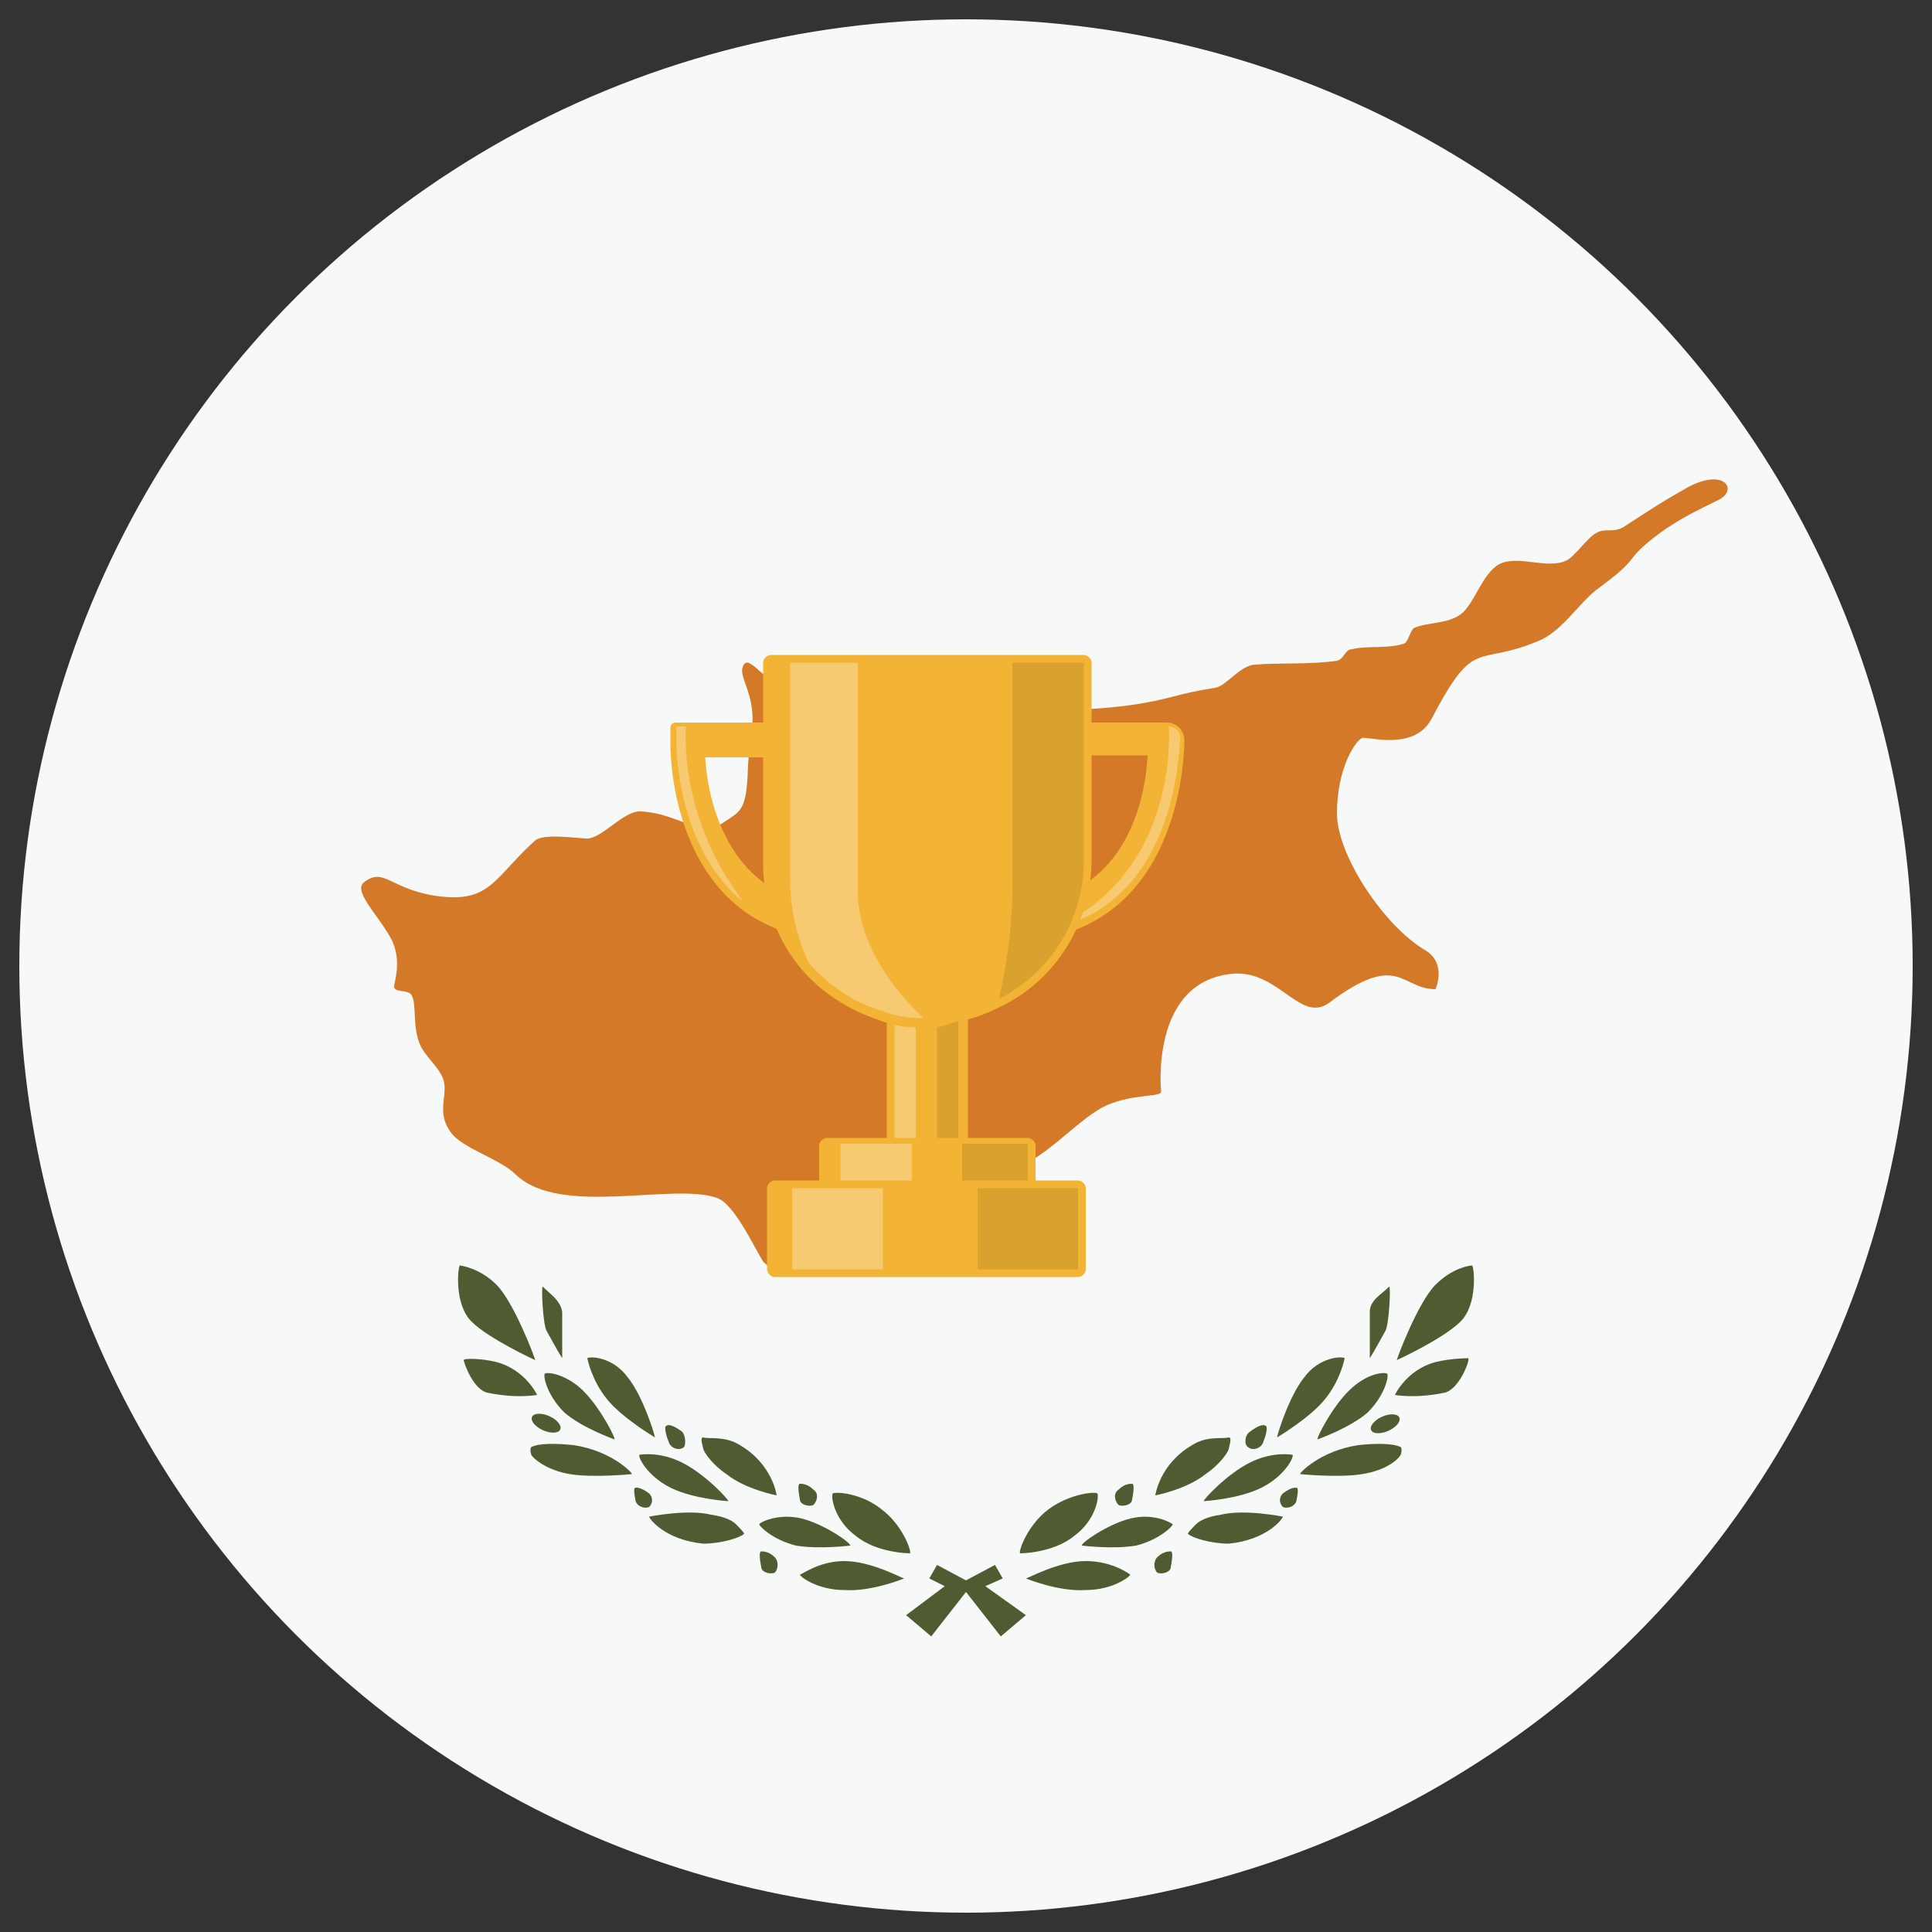 <?xml version="1.0" encoding="utf-8"?>
<!-- Generator: Adobe Illustrator 25.2.1, SVG Export Plug-In . SVG Version: 6.00 Build 0)  -->
<svg version="1.1" id="Layer_1" xmlns="http://www.w3.org/2000/svg" xmlns:xlink="http://www.w3.org/1999/xlink" x="0px" y="0px"
	 viewBox="0 0 100 100" style="enable-background:new 0 0 100 100;" xml:space="preserve">
<rect x="0" y="0" width="100" height="100" fill="#333333" stroke="none"/>
<style type="text/css">
	.st0{fill:#F7F8F8;}
	.st1{fill:#D47928;}
	.st2{fill:#4F5C32;}
	.st3{fill:#F3B334;}
	.st4{opacity:0.3;fill:#FFFFFF;enable-background:new    ;}
	.st5{opacity:0.1;enable-background:new    ;}
</style>
<ellipse class="st0" cx="50" cy="50" rx="49" ry="49"/>
<path class="st1" d="M37.4,42.6c0.9-0.6,1.2-0.6,1.3-2.5c0-0.5,0.1-1.6,0.2-2.2c0.3-2-0.8-2.9-0.4-3.5c0.3-0.5,1.2,1,2.1,1.2
	c0.6,0.2,1.4,0.4,2.5,0.4c0.2,0,0.5,0,0.7,0s0.4-0.2,0.5-0.2c0.3,0,0.6,0.2,1,0.3c1.7,0.3,3.2,0.2,5,0.3c2,0.2,4.4,0.6,8.2,0.1
	c2.1-0.3,2.4-0.6,4.4-0.9c0.6-0.1,1.3-1.2,2.1-1.2c1.1-0.1,2.9,0,4.2-0.2c0.4-0.1,0.4-0.6,0.8-0.6c0.8-0.2,1.9,0,2.7-0.3
	c0.2-0.1,0.3-0.7,0.5-0.8c0.7-0.3,1.7-0.2,2.4-0.7c0.7-0.5,1.1-2.1,2-2.6c1-0.5,2.5,0.3,3.5-0.2c0.4-0.2,1.1-1.2,1.5-1.4
	c0.5-0.3,0.8,0,1.4-0.3c1.4-0.9,1.8-1.2,3.4-2.1c1.9-1,2.6,0.2,1.5,0.7c-1,0.5-1.9,0.9-3,1.7c-2,1.5-0.8,1.1-3.1,2.8
	c-1,0.7-1.8,2.1-3,2.7c-3.4,1.5-3.4-0.3-5.7,4.1c-0.9,1.7-3.3,0.9-3.6,1c-0.3,0.1-1.3,1.5-1.3,3.9c0,2.2,2.5,5.9,4.6,7.1
	c1.1,0.7,0.5,2,0.5,2c-1.8,0-1.9-2-5.5,0.7c-1.5,1.1-2.6-1.7-5-1.5c-4.3,0.4-3.7,6.1-3.7,6.1c0,0.3-1.4,0.1-2.8,0.7
	c-1.1,0.5-2.2,1.7-3.5,2.6c-2.4,1.6-6.1-1.3-10.1,1.4c-1.1,0.7-1.8,2.7-2.5,4.3c0,0-0.7,0.8-1.7-0.2c-0.5-0.8-1.5-3-2.4-3.3
	c-2.3-0.8-8.1,1-10.4-1.2c-0.8-0.8-2.6-1.3-3.3-2.1c-0.8-1-0.3-1.8-0.4-2.6c-0.1-0.7-0.8-1.2-1.2-1.9c-0.5-1-0.2-2.2-0.5-2.7
	c-0.2-0.3-0.8-0.1-0.9-0.4c0-0.3,0.4-1.3-0.1-2.4c-0.6-1.2-2-2.5-1.5-3c1.1-0.9,1.4,0.4,4,0.7s2.8-1,4.9-2.9
	c0.4-0.3,1.4-0.2,2.6-0.1c0.8,0.1,2-1.5,2.9-1.4C35.1,42.1,36.3,43.4,37.4,42.6z"/>
<path class="st2" d="M45.6,78.1c1.1,0.8,1.6,2.2,1.5,2.3c0,0-1.7,0-2.8-0.9c-1.1-0.8-1.3-2-1.2-2.2C43.3,77.2,44.6,77.3,45.6,78.1z"
	/>
<path class="st2" d="M43.7,80.8c1.4,0,3,0.9,3.1,0.9c0,0-1.7,0.7-3.1,0.6c-1.4,0-2.3-0.7-2.3-0.8C41.5,81.5,42.4,80.8,43.7,80.8z"/>
<path class="st2" d="M41.5,78.6c1.2,0.3,2.6,1.3,2.5,1.4c0,0-1.6,0.2-2.8,0c-1.2-0.3-1.9-1-1.9-1.1S40.3,78.3,41.5,78.6z"/>
<path class="st2" d="M35.3,75.7c1.2,0.6,2.4,1.9,2.4,2c0,0-1.8-0.1-3-0.7s-1.7-1.6-1.6-1.7C33.1,75.3,34.1,75.1,35.3,75.7z"/>
<path class="st2" d="M30.2,72c0.9,0.9,1.7,2.5,1.6,2.5c0,0-1.7-0.6-2.6-1.4c-0.9-0.9-1.1-1.9-1-2C28.3,71,29.3,71.1,30.2,72z"/>
<path class="st2" d="M25.7,66.5c0.9,0.9,2,3.8,2,3.9c0,0-2.4-1.1-3.3-2s-0.7-2.8-0.6-2.9C23.8,65.5,24.8,65.6,25.7,66.5z"/>
<path class="st2" d="M25.7,70.5c1.5,0.4,2.1,1.7,2.1,1.7s-1,0.2-2.5-0.1C24.5,72,24,70.5,24,70.4S24.9,70.3,25.7,70.5z"/>
<path class="st2" d="M29.1,67.9c0,0.5,0,2.4,0,2.4s-0.2-0.3-0.8-1.4c-0.2-0.3-0.3-2.4-0.2-2.3C28.5,67,29,67.3,29.1,67.9z"/>
<path class="st2" d="M32.5,71.3c0.8,1,1.4,3,1.4,3.1c0,0-1.7-1-2.5-2s-1-2.1-1-2.1C30.5,70.2,31.7,70.2,32.5,71.3z"/>
<path class="st2" d="M29.7,74.8c2,0.3,3.1,1.5,3,1.5c0,0-2,0.2-3.2,0s-1.9-0.8-2-1c0,0-0.1-0.3,0-0.4C27.9,74.7,28.7,74.7,29.7,74.8
	z"/>
<ellipse transform="matrix(0.408 -0.913 0.913 0.408 -50.566 69.433)" class="st2" cx="28.3" cy="73.7" rx="0.4" ry="0.8"/>
<path class="st2" d="M35.4,74.9c-0.2,0.2-0.7,0.1-0.8-0.3c-0.2-0.5-0.2-0.8-0.1-0.8c0.1-0.1,0.4,0,0.8,0.3
	C35.5,74.3,35.5,74.8,35.4,74.9z"/>
<path class="st2" d="M42.1,77.9c-0.2,0.1-0.7,0-0.7-0.3c-0.1-0.5-0.1-0.8,0-0.8s0.4,0,0.7,0.3C42.4,77.3,42.3,77.7,42.1,77.9z"/>
<path class="st2" d="M40.1,81.4c-0.2,0.1-0.7,0-0.7-0.3c-0.1-0.5-0.1-0.8,0-0.8s0.4,0,0.7,0.3C40.3,80.8,40.3,81.2,40.1,81.4z"/>
<path class="st2" d="M36.4,79.9c-2-0.2-2.8-1.3-2.8-1.4c0,0,2-0.4,3.2-0.1c0.7,0.1,1.1,0.3,1.3,0.5c0.1,0.1,0.5,0.5,0.4,0.5
	C38.3,79.6,37.3,79.9,36.4,79.9z"/>
<path class="st2" d="M38.3,74.8c1.7,1,1.9,2.6,1.9,2.6s-1.6-0.3-2.6-1.1c-0.6-0.4-1.1-1-1.2-1.3c0-0.1-0.2-0.6,0-0.6
	C36.7,74.5,37.5,74.3,38.3,74.8z"/>
<path class="st2" d="M33.6,78c-0.2,0.1-0.6,0-0.7-0.3c-0.1-0.5-0.1-0.7,0-0.7s0.3,0,0.7,0.3C33.8,77.5,33.8,77.8,33.6,78z"/>
<path class="st2" d="M54.3,78.1c-1.1,0.8-1.6,2.2-1.5,2.3c0,0,1.7,0,2.8-0.9c1.1-0.8,1.3-2,1.2-2.2C56.7,77.2,55.4,77.3,54.3,78.1z"
	/>
<path class="st2" d="M56.2,80.8c-1.4,0-3,0.9-3.1,0.9c0,0,1.7,0.7,3.1,0.6c1.4,0,2.3-0.7,2.3-0.8C58.5,81.5,57.6,80.8,56.2,80.8z"/>
<path class="st2" d="M58.5,78.6c-1.2,0.3-2.6,1.3-2.5,1.4c0,0,1.6,0.2,2.8,0c1.2-0.3,1.9-1,1.9-1.1C60.6,78.8,59.7,78.3,58.5,78.6z"
	/>
<path class="st2" d="M64.7,75.7c-1.2,0.6-2.4,1.9-2.4,2c0,0,1.8-0.1,3-0.7s1.7-1.6,1.6-1.7C66.9,75.3,65.9,75.1,64.7,75.7z"/>
<path class="st2" d="M69.8,72c-0.9,0.9-1.7,2.5-1.6,2.5c0,0,1.7-0.6,2.6-1.4c0.9-0.9,1.1-1.9,1-2C71.6,71,70.7,71.1,69.8,72z"/>
<path class="st2" d="M74.3,66.5c-0.9,0.9-2,3.8-2,3.9c0,0,2.4-1.1,3.3-2s0.7-2.8,0.6-2.9C76.1,65.5,75.2,65.6,74.3,66.5z"/>
<path class="st2" d="M74.3,70.5c-1.5,0.4-2.1,1.7-2.1,1.7s1,0.2,2.5-0.1c0.8-0.1,1.4-1.7,1.3-1.8C76,70.3,75.1,70.3,74.3,70.5z"/>
<path class="st2" d="M70.9,67.9c0,0.5,0,2.4,0,2.4s0.2-0.3,0.8-1.4c0.2-0.3,0.3-2.4,0.2-2.3C71.5,67,70.9,67.3,70.9,67.9z"/>
<path class="st2" d="M67.5,71.3c-0.8,1-1.4,3-1.4,3.1c0,0,1.7-1,2.5-2s1-2.1,1-2.1C69.5,70.2,68.3,70.2,67.5,71.3z"/>
<path class="st2" d="M70.3,74.8c-2,0.3-3.1,1.5-3,1.5c0,0,2,0.2,3.2,0c1.3-0.2,1.9-0.8,2-1c0,0,0.1-0.3,0-0.4
	C72.1,74.7,71.2,74.7,70.3,74.8z"/>
<ellipse transform="matrix(0.913 -0.408 0.408 0.913 -23.834 35.66)" class="st2" cx="71.7" cy="73.7" rx="0.8" ry="0.4"/>
<path class="st2" d="M64.6,74.9c0.2,0.2,0.7,0.1,0.8-0.3c0.2-0.5,0.2-0.8,0.1-0.8c-0.1-0.1-0.4,0-0.8,0.3
	C64.4,74.3,64.4,74.8,64.6,74.9z"/>
<path class="st2" d="M57.9,77.9c0.2,0.1,0.7,0,0.7-0.3c0.1-0.5,0.1-0.8,0-0.8s-0.4,0-0.7,0.3C57.6,77.3,57.7,77.7,57.9,77.9z"/>
<path class="st2" d="M59.9,81.4c0.2,0.1,0.7,0,0.7-0.3c0.1-0.5,0.1-0.8,0-0.8s-0.4,0-0.7,0.3C59.7,80.8,59.7,81.2,59.9,81.4z"/>
<path class="st2" d="M63.6,79.9c2-0.2,2.8-1.3,2.8-1.4c0,0-2-0.4-3.2-0.1c-0.7,0.1-1.1,0.3-1.3,0.5c-0.1,0.1-0.5,0.5-0.4,0.5
	C61.7,79.6,62.7,79.9,63.6,79.9z"/>
<path class="st2" d="M61.7,74.8c-1.7,1-1.9,2.6-1.9,2.6s1.6-0.3,2.6-1.1c0.6-0.4,1.1-1,1.2-1.3c0-0.1,0.2-0.6,0-0.6
	C63.2,74.5,62.5,74.3,61.7,74.8z"/>
<path class="st2" d="M66.4,78c0.2,0.1,0.6,0,0.7-0.3c0.1-0.5,0.1-0.7,0-0.7s-0.3,0-0.7,0.3C66.2,77.5,66.2,77.8,66.4,78z"/>
<polygon class="st2" points="53.1,83.6 51,82.1 51.9,81.7 51.5,81 50,81.8 48.5,81 48.1,81.7 48.9,82.1 46.9,83.6 48.2,84.7 
	50,82.4 51.8,84.7 "/>
<g>
	<g>
		<g>
			<path class="st3" d="M46.3,59.8c-0.2,0-0.4-0.2-0.4-0.4v-7.1c0-0.2,0.2-0.4,0.4-0.4h3.4c0.2,0,0.4,0.2,0.4,0.4v7.1
				c0,0.2-0.2,0.4-0.4,0.4H46.3z"/>
		</g>
		<rect x="46.3" y="52.2" class="st4" width="1.1" height="7.1"/>
		<rect x="48.5" y="52.2" class="st5" width="1.1" height="7.1"/>
		<g>
			<g>
				<path class="st3" d="M42.3,48.6C42.3,48.6,42.2,48.6,42.3,48.6l-0.8-0.1c-1.2-0.3-2.3-0.8-3.2-1.5c-3.8-3-3.6-8.7-3.6-8.7v-0.6
					c0-0.2,0.1-0.3,0.3-0.3h7.3c0.2,0,0.3,0.1,0.3,0.3v10.6c0,0.1,0,0.2-0.1,0.3C42.4,48.6,42.3,48.6,42.3,48.6z M36.5,39.2
					c0.1,1.9,0.9,5.8,4.3,7.2v-7.2H36.5z"/>
			</g>
		</g>
		<g>
			<g>
				<path class="st3" d="M54.2,48.5c-0.2,0-0.4-0.1-0.6-0.2c-0.2-0.2-0.3-0.4-0.3-0.7v-9.3c0-0.5,0.4-0.9,0.9-0.9h6.2
					c0.5,0,0.9,0.4,0.9,0.9c0,0.1,0.1,8.7-6.9,10.2C54.4,48.5,54.3,48.5,54.2,48.5z M55.1,46.3c3.5-1.4,4.2-5.3,4.3-7.2h-4.3V46.3z"
					/>
			</g>
		</g>
		<path class="st4" d="M54.4,48.1L54.4,48.1c6.7-2.8,6.1-10.5,6.1-10.5c0.3,0,0.6,0.3,0.6,0.6C61,38.2,61.2,46.6,54.4,48.1z"/>
		<g>
			<path class="st3" d="M48,53.2c-0.1,0-0.1,0-0.2,0c-0.8,0-1.6-0.1-2.3-0.4c-1.5-0.5-2.8-1.3-3.9-2.5c-1.4-1.6-2.1-3.6-2.1-5.6
				V34.3c0-0.2,0.2-0.4,0.4-0.4h16.2c0.2,0,0.4,0.2,0.4,0.4v10.2c0,3.2-1.8,6.2-4.7,7.6c-0.8,0.4-1.6,0.7-2.4,0.8
				C48.9,53.1,48.5,53.2,48,53.2z"/>
		</g>
		<g>
			<path class="st3" d="M42.8,61.8c-0.2,0-0.4-0.2-0.4-0.4v-2.1c0-0.2,0.2-0.4,0.4-0.4h10.4c0.2,0,0.4,0.2,0.4,0.4v2.1
				c0,0.2-0.2,0.4-0.4,0.4H42.8z"/>
		</g>
		<rect x="43.5" y="59.2" class="st4" width="3.7" height="2.1"/>
		<rect x="49.8" y="59.2" class="st5" width="3.4" height="2.1"/>
		<g>
			<path class="st3" d="M40.1,66.1c-0.2,0-0.4-0.2-0.4-0.4v-4.2c0-0.2,0.2-0.4,0.4-0.4h15.7c0.2,0,0.4,0.2,0.4,0.4v4.2
				c0,0.2-0.2,0.4-0.4,0.4H40.1z"/>
		</g>
		<path class="st4" d="M47.8,52.7c-0.8,0-1.5-0.1-2.2-0.4c-1.4-0.4-2.7-1.3-3.7-2.4c-1.1-2.2-1-4.4-1-4.4V34.3h3.5v11.8
			C44.4,48.8,46.2,51.2,47.8,52.7z"/>
		<path class="st5" d="M56.1,34.3v10.2c0,3.2-1.8,5.9-4.4,7.2c0.8-3.3,0.7-6.2,0.7-6.2V34.3H56.1z"/>
		<rect x="41" y="61.5" class="st4" width="4.7" height="4.2"/>
		<rect x="50.6" y="61.5" class="st5" width="5.2" height="4.2"/>
		<path class="st4" d="M38.5,46.7c-3.6-2.9-3.5-8.4-3.5-8.5v-0.6h0.5C35.4,39.5,35.8,43.2,38.5,46.7z"/>
	</g>
</g>
</svg>

